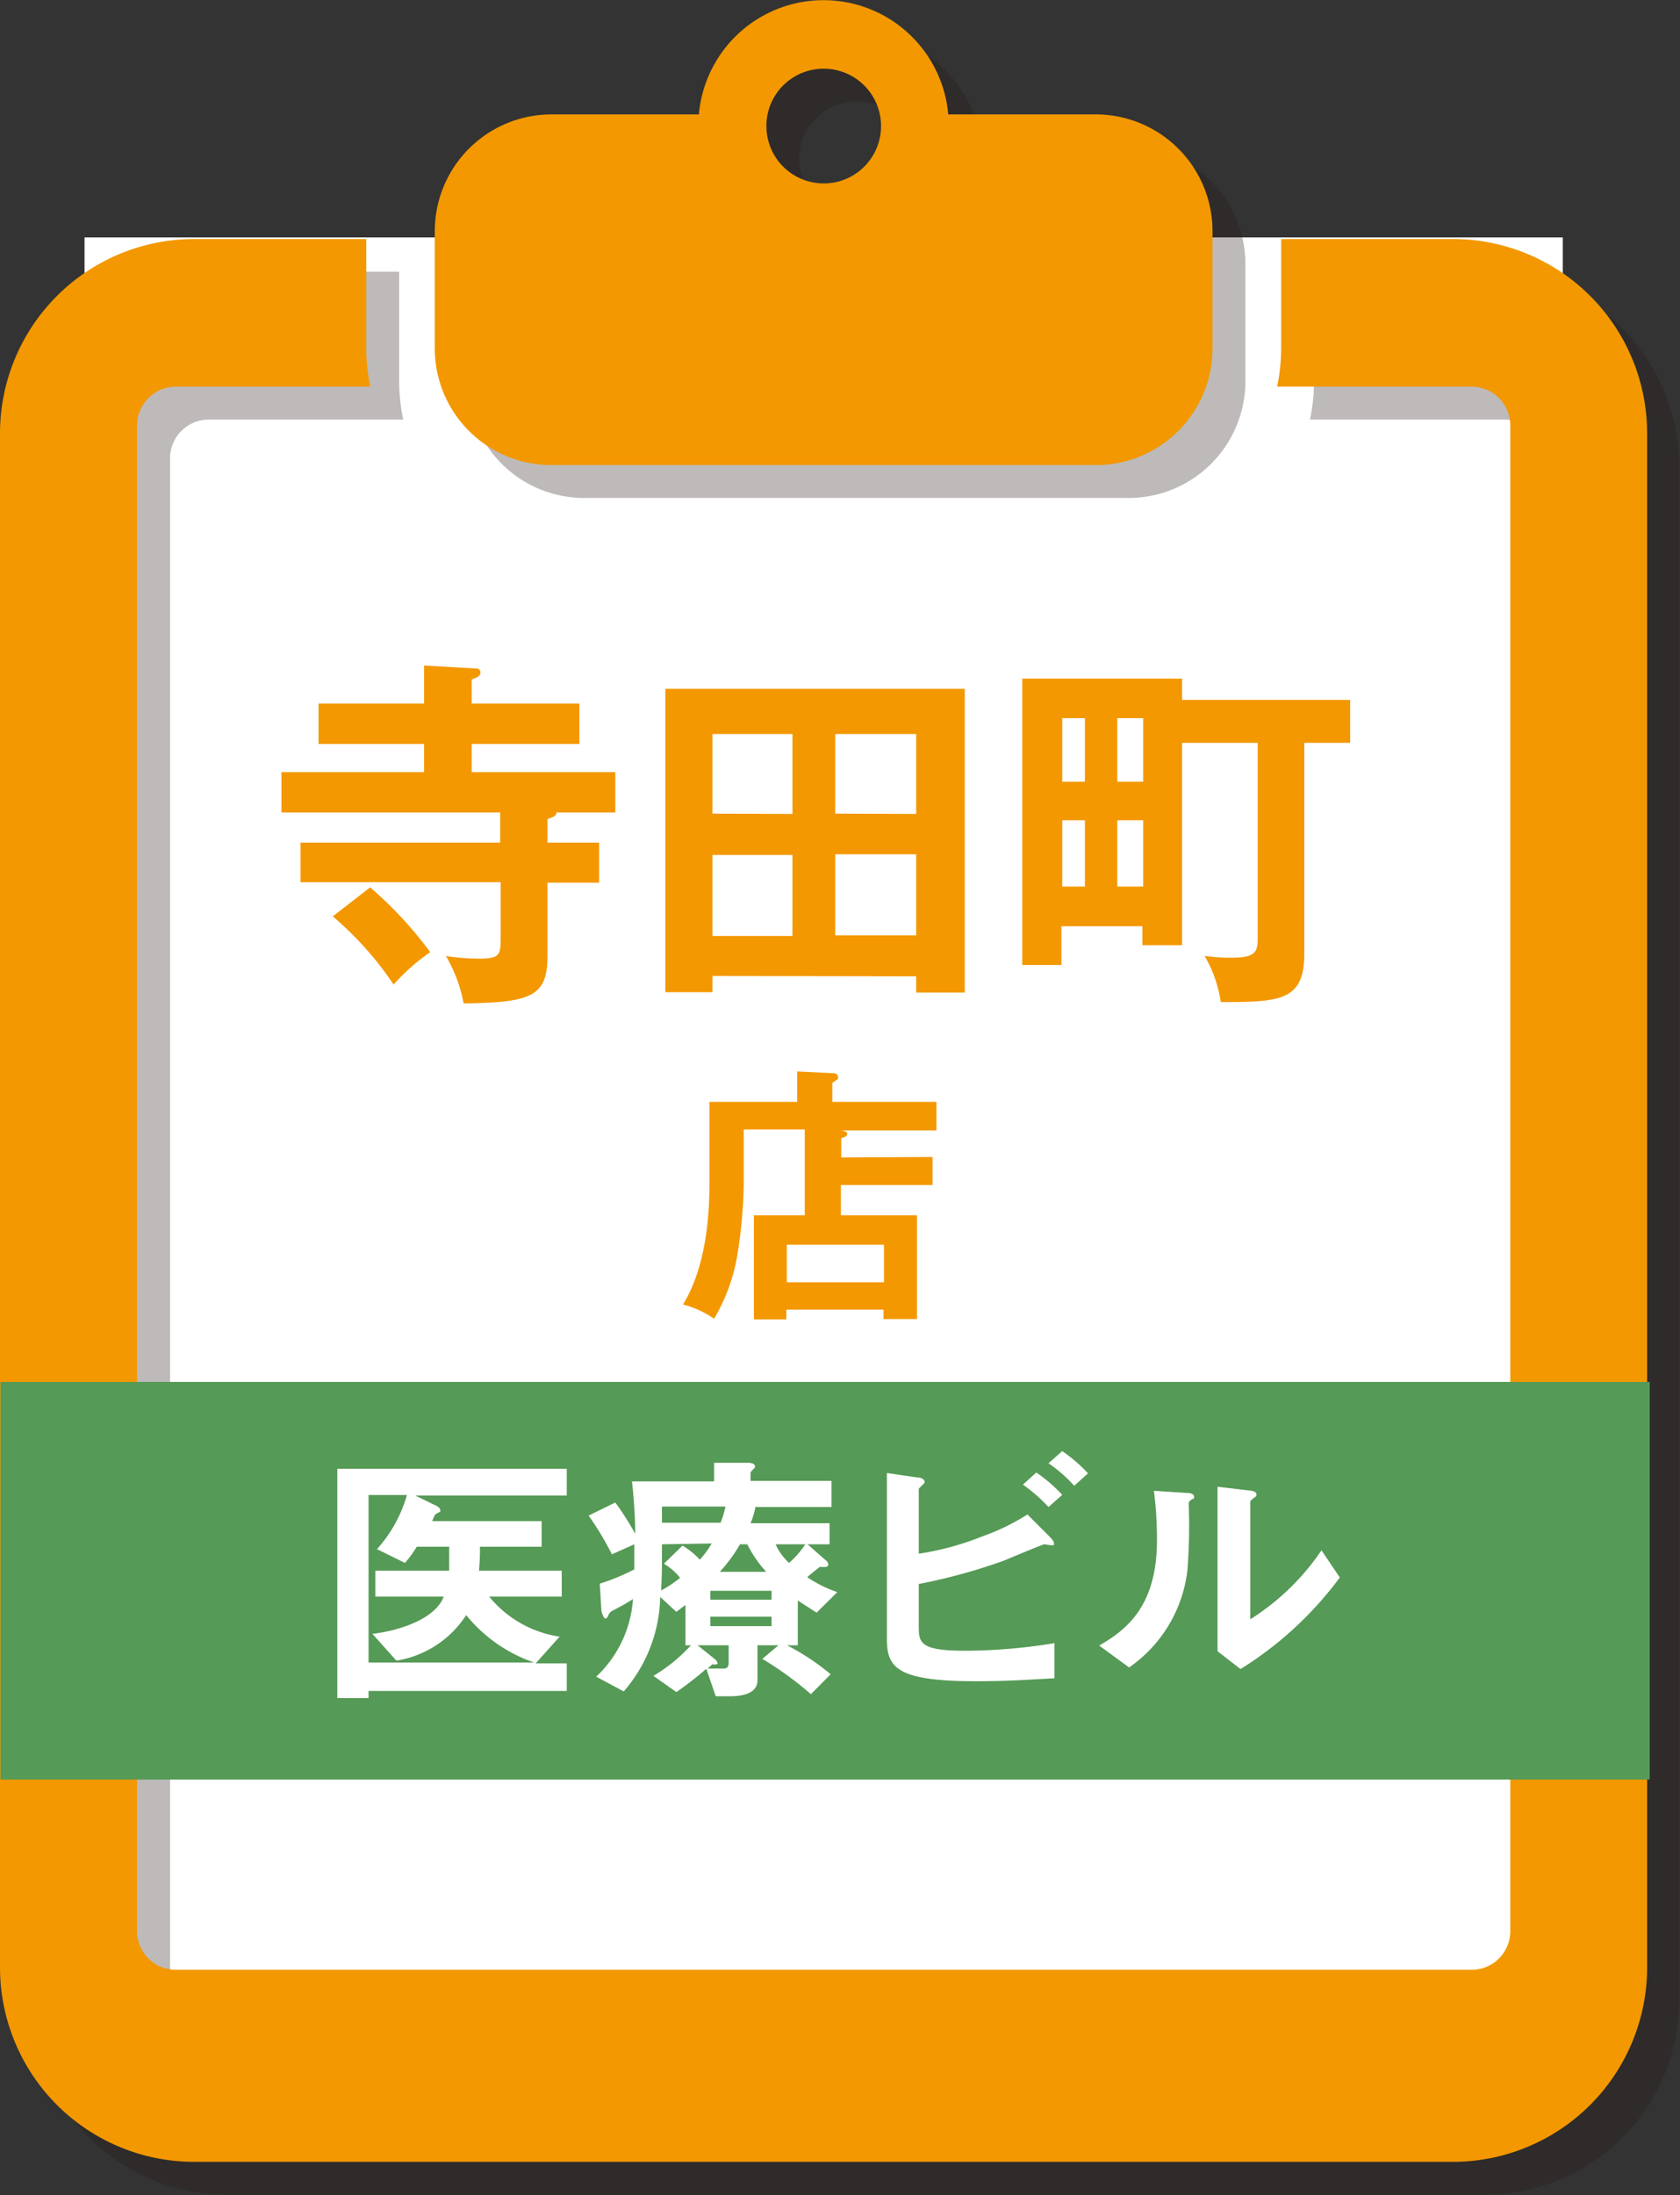 <svg xmlns="http://www.w3.org/2000/svg" width="103.75" height="135.46" viewBox="0 0 103.75 135.46"><rect x="0" y="0" width="103.75" height="135.46" fill="#333333" stroke="none"/><defs><style>.a{isolation:isolate;}.b{fill:#fff;}.c{opacity:0.3;mix-blend-mode:multiply;}.d{fill:#231815;}.e{fill:#f39800;}.f{fill:#559a56;}</style></defs><title>アセット 24</title><g class="a"><rect class="b" x="5.22" y="14.65" width="91.29" height="110.34"/><g class="c"><path class="d" d="M91.74,16.77H81.15v6.75a11.62,11.62,0,0,1-.25,2.37h12a2.4,2.4,0,0,1,2.4,2.4v92.9a2.4,2.4,0,0,1-2.4,2.4h-80a2.4,2.4,0,0,1-2.4-2.4V28.29a2.4,2.4,0,0,1,2.4-2.4h12a11.62,11.62,0,0,1-.25-2.37V16.77H14a12,12,0,0,0-12,12v94.66a12,12,0,0,0,12,12h77.7a12,12,0,0,0,12-12V28.79A12,12,0,0,0,91.74,16.77Z"/><path class="d" d="M36.08,30.73H69.7a7.21,7.21,0,0,0,7.21-7.21V16.3A7.21,7.21,0,0,0,69.7,9.09H60.59a7.73,7.73,0,0,0-15.4,0H36.08a7.21,7.21,0,0,0-7.21,7.21v7.22A7.21,7.21,0,0,0,36.08,30.73ZM52.89,6.26A3.54,3.54,0,1,1,49.35,9.8,3.54,3.54,0,0,1,52.89,6.26Z"/></g><path class="e" d="M89.72,14.75H79.12v6.74a11.55,11.55,0,0,1-.25,2.37h12a2.4,2.4,0,0,1,2.4,2.41v92.89a2.39,2.39,0,0,1-2.4,2.4h-80a2.4,2.4,0,0,1-2.41-2.4V26.27a2.41,2.41,0,0,1,2.41-2.41h12a11.55,11.55,0,0,1-.25-2.37V14.75H12a12,12,0,0,0-12,12v94.66a12,12,0,0,0,12,12H89.72a12,12,0,0,0,12-12V26.76A12,12,0,0,0,89.72,14.75Z"/><path class="e" d="M34.06,28.7H67.67a7.2,7.2,0,0,0,7.21-7.21V14.27a7.21,7.21,0,0,0-7.21-7.21H58.56a7.73,7.73,0,0,0-15.4,0h-9.1a7.21,7.21,0,0,0-7.21,7.21v7.22A7.2,7.2,0,0,0,34.06,28.7ZM50.86,4.24a3.54,3.54,0,1,1-3.53,3.53A3.53,3.53,0,0,1,50.86,4.24Z"/><path class="e" d="M34.36,50.14c0,.18-.1.25-.55.41V52H37v2.47H33.81V59c0,2.49-1,2.87-5.18,2.92A9,9,0,0,0,27.54,59a14.22,14.22,0,0,0,2,.16c1.34,0,1.38-.2,1.38-1.38V54.44H18.56V52H30.89V50.14H17.38V47.65h8.81V45.91H19.67V43.42h6.52V41.07l3.07.18c.18,0,.41,0,.41.25s-.29.34-.54.43v1.49h6.65v2.49H29.13v1.74H38v2.49Zm-11.5,4.62a24.43,24.43,0,0,1,3.71,4,12.27,12.27,0,0,0-2.26,2,20.62,20.62,0,0,0-3.76-4.21Z"/><path class="e" d="M44,60.23v1H41.09V42.51H59.58V61.25h-3v-1Zm4.94-10V45.3H44v4.91Zm0,7.53v-5H44v5Zm7.64-7.53V45.3h-5v4.91Zm-5,2.49v5h5v-5Z"/><path class="e" d="M83.38,43.19v2.65H80.55v13c0,2.92-1.47,3-5.16,3a7.87,7.87,0,0,0-1-2.85,11.1,11.1,0,0,0,1.63.11c1.36,0,1.65-.24,1.65-1.13V45.84H73V58.33H70.55V57.16h-5v2.39H63.13V41.88H73v1.31ZM67,48.24V44.32h-1.4v3.92Zm0,6.47V50.62h-1.4v4.09Zm3.6-6.47V44.32H69v3.92Zm0,6.47V50.62H69v4.09Z"/><path class="e" d="M57.59,71.4v1.73H51.93V75h4.7v6.4H54.56v-.58h-6v.6h-2V75h3.14v-5.3H45.93v3.44a29.8,29.8,0,0,1-.43,4.51,11.42,11.42,0,0,1-1.4,3.73,6.09,6.09,0,0,0-1.92-.88c1.63-2.63,1.63-6.42,1.63-7.51V68h5.42V66.12l2.25.11a.27.27,0,0,1,.28.25.18.18,0,0,1-.1.17l-.26.18V68h6.43v1.76h-6c.35,0,.49.1.49.22s-.09.18-.37.25v1.2Zm-9,7.73h6V76.81h-6Z"/><rect class="f" x="0.03" y="85.28" width="101.85" height="24.54"/><path class="b" d="M25.64,92.29l1.3.63s.25.13.25.26a.17.17,0,0,1,0,.1s-.28.15-.32.19a3.23,3.23,0,0,0-.18.4h6.76v1.58H29.64a13.63,13.63,0,0,1-.06,1.48h5.11v1.6H30.21A6.94,6.94,0,0,0,34.56,101l-1.48,1.65H35v1.7H22.76v.44H20.83V90.64H35v1.65Zm3.15,7.38a6.33,6.33,0,0,1-4.31,2.81L23,100.83c2-.25,3.95-1.06,4.4-2.3H23.18v-1.6h4.56c0-.55,0-1.05,0-1.48h-2a7.59,7.59,0,0,1-.73,1l-1.73-.85a8.45,8.45,0,0,0,1.85-3.34H22.76v10.34H33A9.25,9.25,0,0,1,28.79,99.67Z"/><path class="b" d="M50.43,99.52l-1.16-.75v2.76H48.6a14.86,14.86,0,0,1,2.7,1.79l-1.22,1.23a21,21,0,0,0-3-2.18l1-.84H46.78v2.15c0,.9-1.08,1-1.76,1H44.2l-.58-1.7a20.47,20.47,0,0,1-1.85,1.44l-1.42-1a10,10,0,0,0,2.32-1.89h-.34V99.05c-.15.1-.23.17-.56.42l-1-.92a9.14,9.14,0,0,1-2.25,5.83l-1.7-.91a7.24,7.24,0,0,0,2.27-4.79,13.92,13.92,0,0,1-1.27.72.53.53,0,0,0-.25.28c-.06.15-.12.2-.2.2s-.23-.4-.23-.5l-.1-1.65a13.09,13.09,0,0,0,2.13-.88V95.3l-1.38.62a18.18,18.18,0,0,0-1.44-2.39L38,92.72a19.08,19.08,0,0,1,1.23,1.93c0-.75-.06-1.93-.2-3.23h5.07V90.27l2.13,0s.4,0,.4.24c0,0,0,.06-.13.18s-.15.17-.15.22v.48h5V93H46.65a4.68,4.68,0,0,1-.3,1h4.88v1.3H49.87l1.14,1a.31.31,0,0,1,.14.23.16.16,0,0,1-.17.17l-.27,0a.11.11,0,0,0-.09,0s-.52.41-.77.63a7.67,7.67,0,0,0,1.86.92ZM40.88,95.3c0,1.47,0,1.82-.05,2.85A7.25,7.25,0,0,0,42,97.37a3.68,3.68,0,0,0-1-.87l1.15-1.12a4.82,4.82,0,0,1,1.07.87,5.92,5.92,0,0,0,.73-1Zm0-2.33v1H44.5a5.4,5.4,0,0,0,.3-1ZM45,101.53H43.08l1.12.9a.88.88,0,0,1,.12.2c0,.12-.27.09-.32.07l-.3.27c.25,0,.72,0,.95,0s.35-.07.35-.37Zm2.65-3.36H43.87v.55h3.78Zm0,1.6H43.87v.58h3.78Zm-1.5-4.47H45.7A9.5,9.5,0,0,1,44.45,97h2.87A7.32,7.32,0,0,1,46.15,95.3Zm1.75,0a3.41,3.41,0,0,0,.83,1.15,5.59,5.59,0,0,0,1-1.15Z"/><path class="b" d="M60.29,103.75c-4.9,0-5.52-.83-5.52-2.62V90.9l1.84.27c.33,0,.49.16.49.27s-.1.16-.16.23-.2.18-.2.21v4a17.46,17.46,0,0,0,3.93-1.07,13.57,13.57,0,0,0,2.78-1.35l1.39,1.39s.25.25.25.38,0,.13-.15.13-.37-.06-.45-.06-2.07.83-2.47,1a35.2,35.2,0,0,1-5.28,1.45v2.64c0,1,.1,1.48,2.88,1.48a34.61,34.61,0,0,0,5.5-.47v2.17C64.32,103.6,62.52,103.75,60.29,103.75ZM64.75,93a9.54,9.54,0,0,0-1.58-1.38l.83-.75a9.47,9.47,0,0,1,1.6,1.38Zm1.59-1.31a8.76,8.76,0,0,0-1.59-1.39l.85-.75a9.56,9.56,0,0,1,1.59,1.37Z"/><path class="b" d="M73.53,92.58c-.12.1-.12.14-.12.22a35.86,35.86,0,0,1-.08,4.1,8.49,8.49,0,0,1-3.6,6l-1.85-1.35c1.6-.93,3.57-2.35,3.57-6.5A23.43,23.43,0,0,0,71.26,92l2,.13c.3,0,.48.07.48.25S73.73,92.42,73.53,92.58ZM76.61,103l-1.42-1.1V91.75l1.94.23c.15,0,.46.06.46.22s0,.12-.18.25c0,0-.2.18-.2.2v7.28a14.9,14.9,0,0,0,4.4-4.26l1.13,1.68A22.2,22.2,0,0,1,76.61,103Z"/></g></svg>